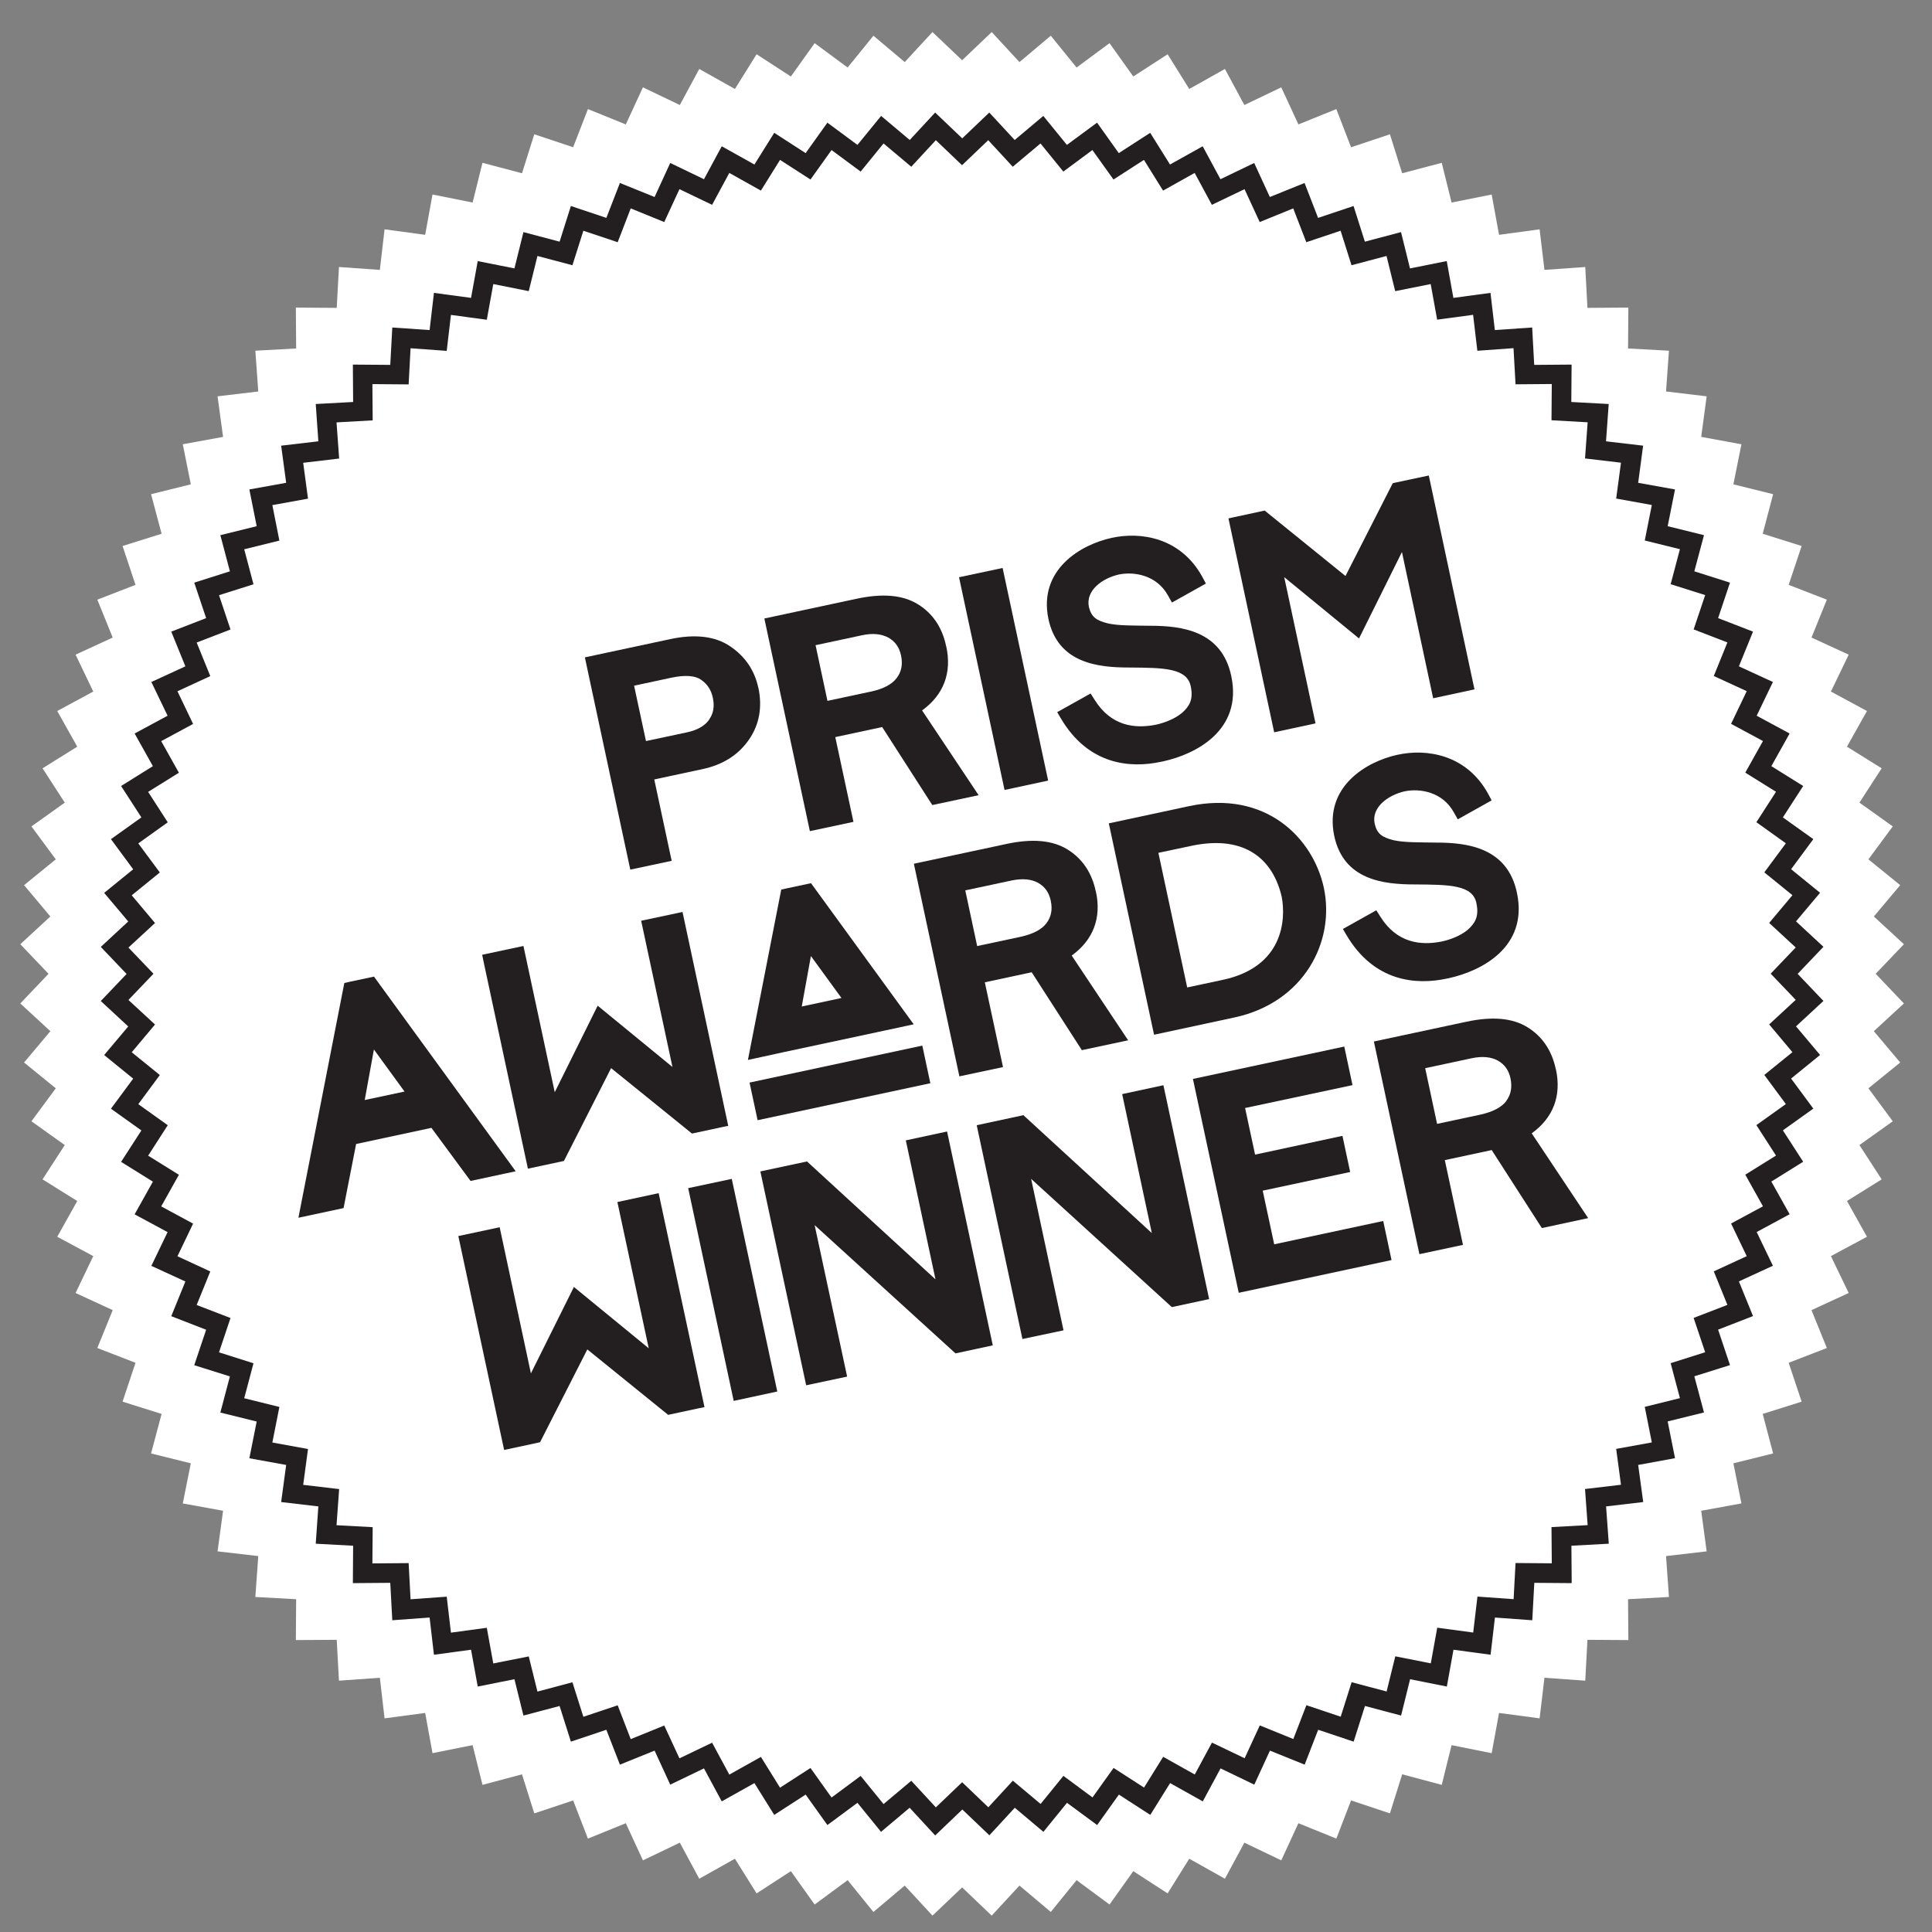 <svg width="59" height="59" viewBox="0 0 59 59" fill="none" xmlns="http://www.w3.org/2000/svg">
    <rect x="0" y="0" width="59" height="59" fill="#808080" stroke="none"/>
    <path d="M30.285 0.979L29.382 1.84L28.476 0.979L27.629 1.896L26.673 1.091L25.885 2.062L24.878 1.318L24.152 2.336L23.105 1.657L22.443 2.717L21.354 2.106L20.761 3.207L19.634 2.667L19.111 3.8L17.954 3.331L17.503 4.497L16.316 4.101L15.941 5.291L14.734 4.972L14.433 6.185L13.208 5.94L12.984 7.171L11.744 7.003L11.6 8.242L10.351 8.154L10.283 9.402L9.035 9.393L9.044 10.642L7.798 10.71L7.887 11.955L6.644 12.103L6.812 13.342L5.582 13.567L5.827 14.791L4.613 15.092L4.935 16.3L3.743 16.674L4.138 17.861L2.972 18.313L3.442 19.47L2.308 19.992L2.848 21.119L1.748 21.713L2.359 22.802L1.299 23.463L1.978 24.511L0.96 25.237L1.703 26.243L0.735 27.031L1.538 27.988L0.62 28.835L1.482 29.738L0.62 30.644L1.538 31.491L0.735 32.447L1.703 33.235L0.96 34.242L1.978 34.968L1.299 36.016L2.359 36.677L1.748 37.769L2.848 38.359L2.308 39.486L3.442 40.009L2.972 41.166L4.138 41.617L3.743 42.804L4.935 43.179L4.613 44.386L5.827 44.687L5.582 45.912L6.812 46.136L6.644 47.376L7.887 47.52L7.798 48.769L9.044 48.837L9.035 50.085L10.283 50.077L10.351 51.325L11.6 51.236L11.744 52.476L12.984 52.311L13.208 53.539L14.433 53.294L14.734 54.507L15.941 54.185L16.316 55.377L17.503 54.982L17.954 56.148L19.111 55.678L19.634 56.812L20.761 56.272L21.354 57.373L22.443 56.762L23.105 57.821L24.152 57.142L24.878 58.161L25.885 57.417L26.673 58.388L27.629 57.582L28.476 58.5L29.382 57.638L30.285 58.5L31.133 57.582L32.089 58.388L32.877 57.417L33.883 58.161L34.609 57.142L35.657 57.821L36.318 56.762L37.407 57.373L38.001 56.272L39.128 56.812L39.651 55.678L40.81 56.148L41.259 54.982L42.446 55.377L42.82 54.185L44.028 54.507L44.329 53.294L45.553 53.539L45.778 52.311L47.017 52.476L47.165 51.236L48.411 51.325L48.478 50.077L49.727 50.085L49.718 48.837L50.967 48.769L50.878 47.52L52.118 47.376L51.952 46.136L53.18 45.912L52.935 44.687L54.148 44.386L53.83 43.179L55.019 42.804L54.623 41.617L55.789 41.166L55.32 40.009L56.456 39.486L55.913 38.359L57.014 37.769L56.403 36.677L57.463 36.016L56.784 34.968L57.802 34.242L57.058 33.235L58.029 32.447L57.224 31.491L58.142 30.644L57.28 29.738L58.142 28.835L57.224 27.988L58.029 27.031L57.058 26.243L57.802 25.237L56.784 24.511L57.463 23.463L56.403 22.802L57.014 21.713L55.913 21.119L56.456 19.992L55.32 19.47L55.789 18.313L54.623 17.861L55.019 16.674L53.83 16.3L54.148 15.092L52.935 14.791L53.18 13.567L51.952 13.342L52.118 12.103L50.878 11.955L50.967 10.71L49.718 10.642L49.727 9.393L48.478 9.402L48.411 8.154L47.165 8.242L47.017 7.003L45.778 7.171L45.553 5.94L44.329 6.185L44.028 4.972L42.82 5.291L42.446 4.101L41.259 4.497L40.81 3.331L39.651 3.8L39.128 2.667L38.001 3.207L37.407 2.106L36.318 2.717L35.657 1.657L34.609 2.336L33.883 1.318L32.877 2.062L32.089 1.091L31.133 1.896L30.285 0.979Z" fill="white"/>
    <path d="M28.555 56.047L27.779 55.206L26.905 55.941L26.185 55.055L25.267 55.734L24.603 54.804L23.644 55.424L23.039 54.453L22.041 55.011L21.498 54.004L20.468 54.5L19.99 53.461L18.931 53.889L18.517 52.824L17.434 53.187L17.089 52.098L15.985 52.39L15.71 51.28L14.589 51.504L14.385 50.38L13.252 50.533L13.119 49.397L11.98 49.48L11.918 48.337L10.776 48.346L10.784 47.204L9.642 47.142L9.722 46.003L8.586 45.87L8.739 44.737L7.615 44.533L7.839 43.411L6.729 43.137L7.021 42.033L5.932 41.691L6.295 40.608L5.23 40.194L5.661 39.135L4.622 38.657L5.118 37.627L4.111 37.084L4.669 36.086L3.698 35.481L4.318 34.522L3.388 33.858L4.067 32.94L3.181 32.219L3.916 31.346L3.078 30.57L3.866 29.743L3.078 28.917L3.916 28.14L3.181 27.267L4.067 26.547L3.388 25.626L4.318 24.962L3.698 24.003L4.669 23.397L4.111 22.4L5.118 21.857L4.622 20.827L5.661 20.349L5.23 19.289L6.295 18.876L5.932 17.793L7.021 17.447L6.729 16.343L7.839 16.069L7.615 14.947L8.739 14.744L8.586 13.61L9.722 13.477L9.642 12.338L10.784 12.276L10.776 11.134L11.918 11.143L11.98 10.001L13.119 10.08L13.252 8.944L14.385 9.097L14.589 7.973L15.71 8.197L15.985 7.088L17.089 7.38L17.434 6.291L18.517 6.654L18.931 5.588L19.99 6.016L20.468 4.977L21.498 5.473L22.041 4.467L23.039 5.024L23.644 4.056L24.603 4.676L25.267 3.746L26.185 4.425L26.908 3.54L27.782 4.275L28.558 3.437L29.385 4.225L30.211 3.437L30.987 4.275L31.861 3.54L32.581 4.425L33.502 3.746L34.166 4.676L35.125 4.056L35.73 5.024L36.728 4.467L37.271 5.473L38.301 4.977L38.779 6.016L39.839 5.588L40.252 6.654L41.335 6.291L41.681 7.38L42.785 7.088L43.059 8.197L44.181 7.973L44.384 9.097L45.517 8.944L45.65 10.08L46.79 10.001L46.852 11.143L47.994 11.134L47.985 12.276L49.127 12.338L49.045 13.477L50.178 13.61L50.027 14.744L51.152 14.947L50.928 16.069L52.037 16.343L51.742 17.447L52.831 17.793L52.468 18.876L53.534 19.289L53.103 20.349L54.142 20.827L53.646 21.857L54.652 22.4L54.094 23.397L55.066 24.003L54.446 24.962L55.376 25.626L54.697 26.544L55.582 27.264L54.847 28.137L55.685 28.914L54.897 29.74L55.685 30.567L54.847 31.343L55.582 32.217L54.697 32.937L55.376 33.855L54.446 34.519L55.066 35.478L54.094 36.083L54.652 37.081L53.646 37.624L54.142 38.654L53.103 39.132L53.534 40.191L52.468 40.605L52.831 41.688L51.742 42.03L52.037 43.134L50.928 43.408L51.152 44.53L50.027 44.737L50.181 45.87L49.047 46.003L49.13 47.142L47.988 47.204L47.997 48.346L46.855 48.337L46.793 49.48L45.653 49.397L45.52 50.533L44.387 50.38L44.184 51.504L43.062 51.28L42.787 52.39L41.684 52.098L41.338 53.187L40.255 52.824L39.842 53.889L38.782 53.461L38.304 54.5L37.274 54.004L36.731 55.011L35.733 54.453L35.128 55.424L34.169 54.804L33.505 55.734L32.584 55.055L31.864 55.941L30.99 55.206L30.214 56.047L29.388 55.259L28.561 56.05L28.555 56.047ZM29.382 54.426L30.182 55.191L30.931 54.379L31.778 55.09L32.475 54.232L33.363 54.89L34.007 53.99L34.937 54.589L35.521 53.65L36.486 54.19L37.011 53.216L38.009 53.694L38.472 52.691L39.496 53.107L39.895 52.074L40.943 52.425L41.276 51.372L42.345 51.655L42.61 50.581L43.694 50.796L43.891 49.707L44.989 49.855L45.119 48.757L46.223 48.836L46.282 47.732L47.389 47.741L47.38 46.635L48.484 46.575L48.404 45.472L49.502 45.342L49.355 44.247L50.444 44.049L50.228 42.963L51.302 42.697L51.019 41.629L52.073 41.295L51.721 40.247L52.752 39.849L52.336 38.825L53.342 38.361L52.864 37.364L53.838 36.839L53.298 35.873L54.236 35.289L53.637 34.359L54.537 33.716L53.879 32.827L54.738 32.131L54.027 31.284L54.838 30.534L54.074 29.734L54.838 28.934L54.027 28.185L54.738 27.338L53.879 26.641L54.537 25.753L53.637 25.109L54.236 24.18L53.298 23.595L53.838 22.63L52.864 22.105L53.342 21.107L52.336 20.644L52.752 19.619L51.721 19.221L52.073 18.173L51.019 17.84L51.302 16.771L50.228 16.506L50.444 15.422L49.355 15.225L49.502 14.13L48.404 14L48.484 12.896L47.38 12.834L47.389 11.727L46.282 11.736L46.22 10.632L45.116 10.712L44.986 9.614L43.888 9.762L43.691 8.675L42.607 8.891L42.342 7.817L41.273 8.1L40.94 7.046L39.892 7.397L39.493 6.364L38.469 6.781L38.006 5.777L37.008 6.255L36.483 5.281L35.518 5.821L34.934 4.883L34.004 5.482L33.36 4.582L32.472 5.24L31.775 4.381L30.928 5.092L30.179 4.281L29.379 5.045L28.579 4.281L27.829 5.092L26.982 4.381L26.283 5.24L25.394 4.582L24.751 5.482L23.821 4.883L23.237 5.821L22.272 5.281L21.746 6.255L20.749 5.777L20.285 6.781L19.261 6.364L18.863 7.397L17.815 7.046L17.481 8.1L16.413 7.817L16.147 8.891L15.064 8.675L14.866 9.765L13.771 9.617L13.642 10.715L12.538 10.635L12.479 11.739L11.372 11.73L11.381 12.837L10.277 12.899L10.357 14.003L9.259 14.133L9.406 15.228L8.317 15.425L8.532 16.509L7.458 16.774L7.741 17.843L6.688 18.176L7.039 19.224L6.006 19.622L6.422 20.647L5.419 21.11L5.897 22.108L4.923 22.633L5.463 23.598L4.524 24.183L5.123 25.112L4.223 25.756L4.881 26.644L4.023 27.341L4.734 28.188L3.922 28.937L4.687 29.737L3.922 30.537L4.734 31.287L4.023 32.134L4.881 32.83L4.223 33.719L5.123 34.362L4.524 35.292L5.463 35.876L4.923 36.841L5.897 37.367L5.419 38.364L6.422 38.828L6.006 39.852L7.039 40.25L6.688 41.298L7.741 41.632L7.458 42.7L8.532 42.966L8.317 44.052L9.406 44.25L9.259 45.345L10.357 45.474L10.277 46.578L11.381 46.637L11.372 47.744L12.479 47.735L12.538 48.839L13.642 48.76L13.771 49.858L14.866 49.71L15.064 50.799L16.147 50.584L16.413 51.658L17.481 51.374L17.815 52.428L18.863 52.077L19.261 53.11L20.285 52.694L20.749 53.697L21.746 53.219L22.272 54.193L23.237 53.653L23.821 54.592L24.751 53.992L25.394 54.893L26.283 54.234L26.982 55.093L27.829 54.382L28.579 55.194L29.379 54.429L29.382 54.426Z" fill="#231F20"/>
    <path d="M32.008 23.838L31.988 23.741L30.618 17.345L29.287 17.628L30.677 24.124L32.008 23.838Z" fill="#231F20"/>
    <path d="M36.827 17.823L36.718 17.619C36.057 16.412 34.832 16.229 33.944 16.427C33.005 16.63 31.706 17.395 32.016 18.897C32.303 20.252 33.519 20.385 34.481 20.385C35.514 20.394 36.278 20.385 36.37 20.996C36.441 21.365 36.32 21.574 36.098 21.769C35.877 21.958 35.541 22.079 35.298 22.132C34.655 22.259 33.935 22.176 33.433 21.379L33.306 21.179H33.303L32.285 21.748L32.385 21.919C33.238 23.381 34.537 23.46 35.449 23.265C35.473 23.259 35.496 23.254 35.517 23.251C36.491 23.041 37.955 22.315 37.601 20.645C37.311 19.266 36.095 19.11 35.133 19.11C34.637 19.101 34.162 19.113 33.826 19.036C33.483 18.947 33.33 18.847 33.253 18.537C33.147 18.026 33.672 17.657 34.165 17.545C34.634 17.448 35.322 17.56 35.667 18.183L35.788 18.398H35.794L36.822 17.823H36.827Z" fill="#231F20"/>
    <path d="M45.555 24.447L45.446 24.243C44.785 23.036 43.56 22.853 42.671 23.051C41.733 23.255 40.434 24.019 40.744 25.521C41.03 26.876 42.246 27.009 43.209 27.009C44.242 27.018 45.006 27.009 45.094 27.62C45.165 27.989 45.044 28.198 44.823 28.393C44.602 28.582 44.265 28.703 44.023 28.753C43.38 28.88 42.66 28.797 42.158 28L42.031 27.8H42.028L41.01 28.369L41.11 28.541C41.963 29.999 43.262 30.081 44.174 29.886C44.197 29.881 44.221 29.875 44.242 29.872C45.215 29.662 46.679 28.936 46.325 27.265C46.036 25.887 44.82 25.731 43.858 25.731C43.362 25.722 42.887 25.734 42.55 25.657C42.208 25.568 42.054 25.468 41.981 25.158C41.871 24.648 42.4 24.279 42.893 24.166C43.362 24.069 44.05 24.181 44.395 24.804L44.516 25.019H44.522L45.549 24.444L45.555 24.447Z" fill="#231F20"/>
    <path d="M45.029 21.052L44.988 20.866L43.633 14.521L42.621 14.736L42.532 14.757L41.089 17.59L38.621 15.592L37.703 15.79L37.515 15.831L38.911 22.363L40.174 22.091L39.218 17.625L41.502 19.497L42.813 16.858L43.766 21.324L45.029 21.052Z" fill="#231F20"/>
    <path d="M22.239 34.381L20.843 27.85L19.58 28.118L20.536 32.584L18.252 30.712L16.941 33.354L15.985 28.889L14.725 29.157L14.763 29.346L16.121 35.689L17.133 35.473L17.222 35.453L18.662 32.619L21.132 34.617L22.05 34.42L22.239 34.381Z" fill="#231F20"/>
    <path d="M31.955 28.195C31.813 28.384 31.55 28.525 31.155 28.611L29.841 28.891L29.478 27.191L30.886 26.89C31.223 26.819 31.491 26.846 31.698 26.958C31.907 27.076 32.031 27.247 32.087 27.498C32.147 27.779 32.102 28 31.958 28.192M33.463 27.221C33.345 26.654 33.053 26.22 32.598 25.94C32.135 25.654 31.512 25.606 30.739 25.772L27.908 26.377L29.298 32.87L30.63 32.587L30.075 29.998L31.506 29.691L33.038 32.07L34.452 31.769L34.369 31.645L32.728 29.181C33.389 28.703 33.643 28.027 33.466 27.221" fill="#231F20"/>
    <path d="M27.382 20.707C27.241 20.895 26.981 21.04 26.582 21.123L25.269 21.403L24.906 19.703L26.314 19.402C26.65 19.328 26.919 19.358 27.126 19.47C27.335 19.588 27.459 19.759 27.515 20.01C27.574 20.29 27.53 20.512 27.385 20.704M28.893 19.733C28.776 19.166 28.483 18.729 28.029 18.452C27.565 18.165 26.943 18.118 26.169 18.283L23.342 18.888L24.732 25.382L26.063 25.098L25.508 22.51L26.94 22.203L28.471 24.585L29.885 24.284L29.803 24.16L28.159 21.695C28.82 21.217 29.074 20.541 28.896 19.735" fill="#231F20"/>
    <path d="M11.421 32.053L12.354 33.334L11.138 33.593L11.418 32.053H11.421ZM10.663 29.986L10.515 30.019L9.113 37.188L10.492 36.893L10.875 34.936L13.175 34.443L14.37 36.064L15.406 35.842L15.748 35.769L15.542 35.485L11.421 29.824L10.66 29.986H10.663Z" fill="#231F20"/>
    <path d="M37.347 29.922L36.255 30.155L35.375 26.044L36.423 25.822C38.041 25.495 38.882 26.259 39.142 27.39C39.271 28.083 39.195 29.524 37.347 29.922ZM40.428 27.112C40.101 25.598 38.663 24.119 36.314 24.618L33.861 25.144L33.903 25.338L35.243 31.599L37.704 31.07C39.809 30.616 40.78 28.768 40.428 27.112Z" fill="#231F20"/>
    <path d="M24.484 30.737L24.764 29.196L25.697 30.477L24.484 30.737ZM27.907 31.286L24.767 26.971L24.006 27.133L23.858 27.166L22.84 32.369L23.085 32.316L23.327 32.263L23.734 32.174L23.976 32.121L26.753 31.528L26.998 31.475L27.415 31.386L27.66 31.333L27.905 31.28L27.907 31.286Z" fill="#231F20"/>
    <path d="M21.657 21.976C21.53 22.159 21.309 22.295 20.972 22.366L19.727 22.631L19.364 20.94L20.506 20.695C20.94 20.604 21.241 20.636 21.412 20.76C21.604 20.896 21.719 21.07 21.769 21.309C21.825 21.575 21.787 21.79 21.654 21.976M23.156 20.999C23.044 20.471 22.755 20.046 22.3 19.739C21.837 19.423 21.22 19.358 20.47 19.517L17.861 20.075L19.248 26.557L20.512 26.288L20.491 26.191L19.98 23.803L21.456 23.487C22.067 23.357 22.542 23.059 22.864 22.599C23.189 22.135 23.286 21.595 23.159 20.999" fill="#231F20"/>
    <path d="M28.166 31.931L22.89 33.06L23.136 34.209L28.411 33.08L28.166 31.931Z" fill="#231F20"/>
    <path d="M18.854 36.708L19.811 41.174L17.526 39.302L16.213 41.941L15.259 37.478L13.996 37.747L14.037 37.936L15.395 44.279L16.404 44.063L16.493 44.042L17.936 41.209L20.404 43.207L21.322 43.01L21.514 42.971L20.114 36.437L18.854 36.708Z" fill="#231F20"/>
    <path d="M46 33.624C45.858 33.81 45.595 33.955 45.2 34.041L43.886 34.321L43.523 32.621L44.928 32.32C45.268 32.246 45.533 32.276 45.74 32.388C45.947 32.506 46.073 32.677 46.127 32.928C46.185 33.208 46.141 33.43 45.997 33.622M47.511 32.651C47.393 32.084 47.1 31.65 46.646 31.37C46.183 31.083 45.56 31.036 44.786 31.201L41.956 31.806L43.346 38.3L44.677 38.016L44.122 35.428L45.554 35.121L47.086 37.503L48.499 37.199L48.417 37.075L46.776 34.61C47.437 34.132 47.691 33.456 47.514 32.651" fill="#231F20"/>
    <path d="M36.43 32.949L37.829 39.48L42.495 38.48L42.241 37.287L38.912 37.999L38.561 36.361L41.232 35.791L40.996 34.687L38.328 35.26L38.023 33.837L41.303 33.138L41.052 31.96L36.43 32.949Z" fill="#231F20"/>
    <path d="M23.737 42.494L23.716 42.397L22.347 36.001L21.016 36.284L22.406 42.781L23.737 42.494Z" fill="#231F20"/>
    <path d="M34.269 33.412L35.175 37.656L31.253 34.056L29.827 34.362L31.223 40.891L32.478 40.626L31.489 36.001L35.786 39.917L36.925 39.672L35.529 33.141L34.269 33.412Z" fill="#231F20"/>
    <path d="M27.662 34.825L28.568 39.069L24.645 35.469L23.22 35.773L24.619 42.304L25.87 42.039L24.878 37.414L29.179 41.33L30.318 41.085L28.922 34.554L27.662 34.825Z" fill="#231F20"/>
</svg>
